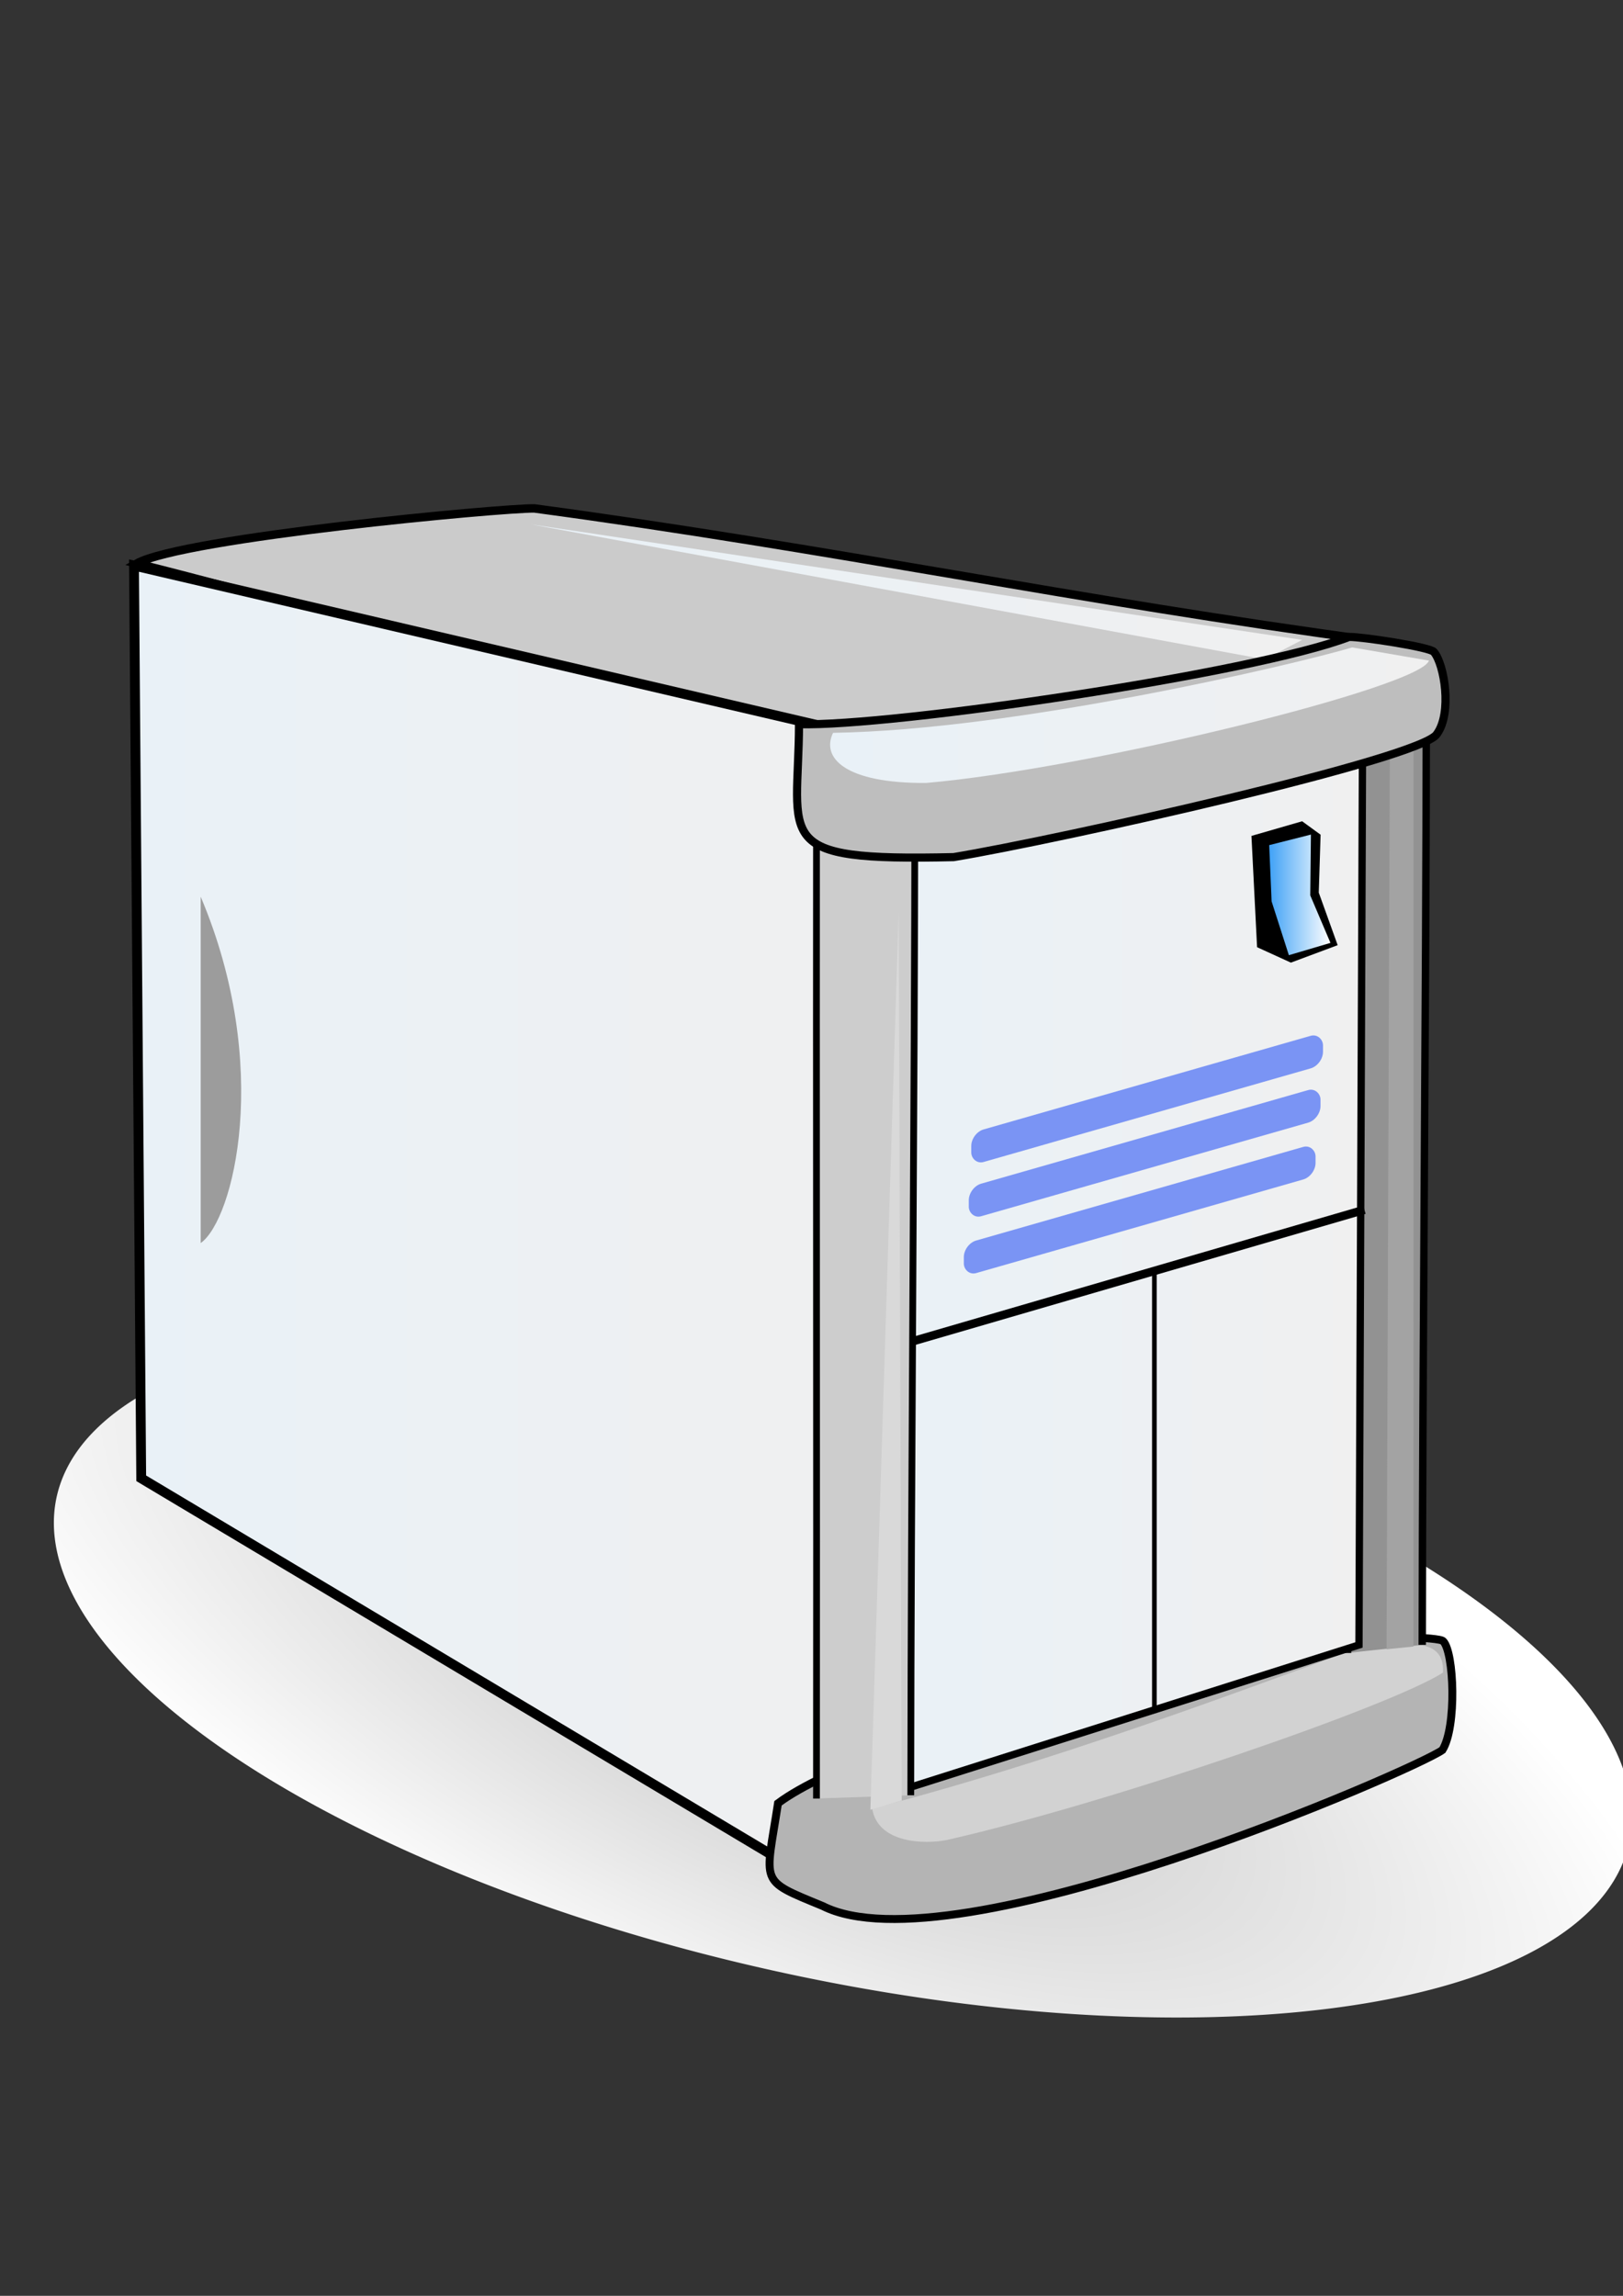<?xml version="1.0" encoding="UTF-8" standalone="no"?>
<!-- Created with Inkscape (http://www.inkscape.org/) --><svg height="1052.362" id="svg1325" version="1.0" width="744.094" x="0" xmlns="http://www.w3.org/2000/svg" xmlns:svg="http://www.w3.org/2000/svg" xmlns:xlink="http://www.w3.org/1999/xlink" y="0">
  <rect width="100%" height="100%" fill="#333333" stroke="none"/>
  <defs id="defs3">
    <linearGradient id="linearGradient19607">
      <stop id="stop19609" offset="0" style="stop-color:#c3c3c3;stop-opacity:1"/>
      <stop id="stop19611" offset="1" style="stop-color:#ffffff;stop-opacity:1"/>
    </linearGradient>
    <linearGradient id="linearGradient19587">
      <stop id="stop19589" offset="0" style="stop-color:#40a2f6;stop-opacity:1"/>
      <stop id="stop19591" offset="1" style="stop-color:#ffffff;stop-opacity:1"/>
    </linearGradient>
    <linearGradient id="linearGradient19563">
      <stop id="stop19565" offset="0" style="stop-color:#e9f1f7;stop-opacity:1"/>
      <stop id="stop19567" offset="1" style="stop-color:#f0f0f0;stop-opacity:1"/>
    </linearGradient>
    <linearGradient gradientUnits="userSpaceOnUse" id="linearGradient19569" x1="59.183" x2="415.747" xlink:href="#linearGradient19563" y1="565.262" y2="565.262"/>
    <linearGradient gradientUnits="userSpaceOnUse" id="linearGradient19577" x1="243.21" x2="597.026" xlink:href="#linearGradient19563" y1="271.279" y2="271.279"/>
    <linearGradient gradientUnits="userSpaceOnUse" id="linearGradient19585" x1="380.583" x2="655.101" xlink:href="#linearGradient19563" y1="327.834" y2="327.834"/>
    <linearGradient gradientTransform="matrix(1,0,0,0.951,0,18.799)" gradientUnits="userSpaceOnUse" id="linearGradient19593" x1="581.879" x2="609.973" xlink:href="#linearGradient19587" y1="411.628" y2="411.628"/>
    <linearGradient gradientUnits="userSpaceOnUse" id="linearGradient19601" x1="401.838" x2="627.24" xlink:href="#linearGradient19563" y1="556.608" y2="556.608"/>
    <radialGradient cx="353.354" cy="797.674" fx="353.354" fy="797.674" gradientTransform="matrix(1.236,0.323,-0.17,0.473,50.302,295.303)" gradientUnits="userSpaceOnUse" id="radialGradient19615" r="362.143" xlink:href="#linearGradient19607"/>
  </defs>
  <g id="layer1">
    <path d="M 393.984,349.836 C 455.626,336.553 575.04,300.328 630.125,293.673 C 494.586,275.484 380.511,251.241 244.972,233.052 C 230.617,232.796 84.283,246.408 62.708,258.295 C 191.386,290.722 272.449,320.266 393.984,349.836 z " id="path4182" style="color:#000000;fill:#cbcbcb;fill-opacity:1;fill-rule:evenodd;stroke:#000000;stroke-width:3.878;stroke-linecap:butt;stroke-linejoin:miter;marker:none;marker-start:none;marker-mid:none;marker-end:none;stroke-miterlimit:4;stroke-dasharray:none;stroke-dashoffset:0;stroke-opacity:1;visibility:visible;display:inline;overflow:visible"/>
    <path d="M 730 775.934 A 362.143 155 0 1 1  5.714,775.934 A 362.143 155 0 1 1  730 775.934 z" id="path19603" style="opacity:1;fill:url(#radialGradient19615);fill-opacity:1;fill-rule:nonzero;stroke:none;stroke-width:4.753;stroke-linecap:butt;stroke-linejoin:miter;stroke-miterlimit:4;stroke-dasharray:none;stroke-opacity:1" transform="matrix(0.983,0.254,-0.414,0.839,346.056,21.065)"/>
    <path d="M 64.745,677.623 L 393.785,874.132 L 413.496,341.431 L 61.434,259.249 L 64.745,677.623 z " id="path1061" style="color:#000000;fill:url(#linearGradient19569);fill-opacity:1;fill-rule:evenodd;stroke:#000000;stroke-width:4.503;stroke-linecap:butt;stroke-linejoin:miter;marker:none;marker-start:none;marker-mid:none;marker-end:none;stroke-miterlimit:4;stroke-dasharray:none;stroke-dashoffset:0;stroke-opacity:1;visibility:visible;display:inline;overflow:visible"/>
    <path d="M 609.374,317.1 C 609.374,317.1 608.06,770.222 621.173,774.535 C 631.237,786.146 622.683,312.52 622.683,312.52 L 609.374,317.1 z " id="path7930" style="fill:#000000;fill-opacity:0.087;fill-rule:evenodd;stroke:none;stroke-width:0.25pt;stroke-linecap:butt;stroke-linejoin:miter;stroke-opacity:1"/>
    <path d="M 356.689,826.592 C 398.822,795.014 579.997,748.002 622.686,750.779 C 628.439,749.853 660.111,750.311 661.648,752.298 C 666.704,757.401 667.93,791.612 661.306,802.176 C 649.005,811.105 436.496,903.767 377.12,873.658 C 347.508,861.437 350.968,864.071 356.689,826.592 z " id="path2869" style="color:#000000;fill:#b4b4b4;fill-opacity:1;fill-rule:evenodd;stroke:#000000;stroke-width:3.628;stroke-linecap:butt;stroke-linejoin:miter;marker:none;marker-start:none;marker-mid:none;marker-end:none;stroke-miterlimit:4;stroke-dasharray:none;stroke-dashoffset:0;stroke-opacity:1;visibility:visible;display:inline;overflow:visible"/>
    <path d="M 628.333,753.702 C 598.949,763.286 498.838,803.329 399.856,829 C 402.429,844.886 423.654,845.501 434.114,843.42 C 509.266,826.355 637.633,782.051 661.535,766.715 C 662.666,748.299 640.295,755.151 628.333,753.702 z " id="path2871" style="color:#000000;fill:#d2d2d2;fill-opacity:1;fill-rule:evenodd;stroke:none;stroke-width:0.25pt;stroke-linecap:butt;stroke-linejoin:miter;marker:none;marker-start:none;marker-mid:none;marker-end:none;stroke-miterlimit:4;stroke-dashoffset:0;stroke-opacity:1;visibility:visible;display:inline;overflow:visible"/>
    <path d="M 617.803,757.678 C 617.949,618.857 608.688,455.208 608.834,316.388 C 615.82,329.481 635.265,333.571 653.926,328.845 C 653.78,463.641 652.196,619.186 652.05,753.982" id="path2873" style="color:#000000;fill:#929292;fill-opacity:1;fill-rule:evenodd;stroke:#000000;stroke-width:3.4;stroke-linecap:butt;stroke-linejoin:miter;marker:none;marker-start:none;marker-mid:none;marker-end:none;stroke-miterlimit:4;stroke-dasharray:none;stroke-dashoffset:0;stroke-opacity:1;visibility:visible;display:inline;overflow:visible"/>
    <path d="M 404.214,343.312 L 415.877,819.711 L 623.045,754.017 L 624.864,293.505 L 404.214,343.312 z " id="path4181" style="color:#000000;fill:url(#linearGradient19601);fill-opacity:1;fill-rule:evenodd;stroke:#000000;stroke-width:3.353;stroke-linecap:butt;stroke-linejoin:miter;marker:none;marker-start:none;marker-mid:none;marker-end:none;stroke-miterlimit:4;stroke-dasharray:none;stroke-dashoffset:0;stroke-opacity:1;visibility:visible;display:inline;overflow:visible"/>
    <path d="M 529.245,583.5 L 529.245,785.203" id="path7924" style="color:#000000;fill:#bababa;fill-opacity:1;fill-rule:evenodd;stroke:#000000;stroke-width:2.13;stroke-linecap:butt;stroke-linejoin:miter;marker:none;marker-start:none;marker-mid:none;marker-end:none;stroke-miterlimit:4;stroke-dasharray:none;stroke-dashoffset:0;stroke-opacity:1;visibility:visible;display:block"/>
    <rect height="14.926" id="rect2875" rx="5.888" ry="5.987" style="color:#000000;fill:#7a94f4;fill-opacity:1;fill-rule:nonzero;stroke:none;stroke-width:2.5;stroke-linecap:butt;stroke-linejoin:miter;marker:none;marker-start:none;marker-mid:none;marker-end:none;stroke-miterlimit:4;stroke-dashoffset:0;stroke-opacity:1;visibility:visible;display:inline;overflow:visible" transform="matrix(0.961,-0.275,0,1,0,0)" width="167.801" x="463.363" y="646.756"/>
    <rect height="14.926" id="rect3635" rx="5.888" ry="5.987" style="color:#000000;fill:#7a94f4;fill-opacity:1;fill-rule:nonzero;stroke:none;stroke-width:2.5;stroke-linecap:butt;stroke-linejoin:miter;marker:none;marker-start:none;marker-mid:none;marker-end:none;stroke-miterlimit:4;stroke-dashoffset:0;stroke-opacity:1;visibility:visible;display:inline;overflow:visible" transform="matrix(0.961,-0.275,0,1,0,0)" width="167.801" x="462.182" y="671.3"/>
    <rect height="14.926" id="rect3637" rx="5.888" ry="5.987" style="color:#000000;fill:#7a94f4;fill-opacity:1;fill-rule:nonzero;stroke:none;stroke-width:2.5;stroke-linecap:butt;stroke-linejoin:miter;marker:none;marker-start:none;marker-mid:none;marker-end:none;stroke-miterlimit:4;stroke-dashoffset:0;stroke-opacity:1;visibility:visible;display:inline;overflow:visible" transform="matrix(0.961,-0.275,0,1,0,0)" width="167.801" x="459.818" y="696.704"/>
    <path d="M 625.541,554.535 L 405.38,618.623" id="path5914" style="color:#000000;fill:#bababa;fill-opacity:1;fill-rule:evenodd;stroke:#000000;stroke-width:3.876;stroke-linecap:butt;stroke-linejoin:miter;marker:none;marker-start:none;marker-mid:none;marker-end:none;stroke-miterlimit:4;stroke-dasharray:none;stroke-dashoffset:0;stroke-opacity:1;visibility:visible;display:block"/>
    <path d="M 374.331,824.415 C 374.477,669.253 374.202,505.248 374.348,350.085 C 381.334,364.72 400.779,369.291 419.44,364.008 C 419.294,514.673 417.71,672.251 417.564,822.915" id="rect4813" style="color:#000000;fill:#cdcdcd;fill-opacity:1;fill-rule:evenodd;stroke:#000000;stroke-width:3.1;stroke-linecap:butt;stroke-linejoin:miter;marker:none;marker-start:none;marker-mid:none;marker-end:none;stroke-miterlimit:4;stroke-dasharray:none;stroke-dashoffset:0;stroke-opacity:1;visibility:visible;display:inline;overflow:visible"/>
    <path d="M 635.677,755.986 L 648.02,754.746 L 648.076,334.981 L 637.203,341.335 L 635.677,755.986 z " id="path4406" style="color:#000000;fill:#a3a3a3;fill-opacity:1;fill-rule:nonzero;stroke:none;stroke-width:2.5;stroke-linecap:butt;stroke-linejoin:miter;marker:none;marker-start:none;marker-mid:none;marker-end:none;stroke-miterlimit:4;stroke-dashoffset:0;stroke-opacity:1;visibility:visible;display:inline;overflow:visible"/>
    <path d="M 243.21,240.317 L 579.79,302.241 L 597.026,293.314 L 243.21,240.317 z " id="path8207" style="color:#000000;fill:url(#linearGradient19577);fill-opacity:1;fill-rule:nonzero;stroke:none;stroke-width:2.5;stroke-linecap:butt;stroke-linejoin:miter;marker:none;marker-start:none;marker-mid:none;marker-end:none;stroke-miterlimit:4;stroke-dashoffset:0;stroke-opacity:1;visibility:visible;display:inline;overflow:visible"/>
    <path d="M 366.327,331.959 C 408.594,333.169 575.074,308.663 618.513,291.961 C 624.294,291.832 655.932,296.656 657.4,298.846 C 662.279,304.626 665.784,326.799 658.804,336.406 C 652.447,347.642 484.221,385.131 437.209,392.89 C 352.796,394.821 366.07,385.346 366.327,331.959 z " id="rect4190" style="color:#000000;fill:#bebebe;fill-opacity:1;fill-rule:evenodd;stroke:#000000;stroke-width:3.728;stroke-linecap:butt;stroke-linejoin:miter;marker:none;marker-start:none;marker-mid:none;marker-end:none;stroke-miterlimit:4;stroke-dasharray:none;stroke-dashoffset:0;stroke-opacity:1;visibility:visible;display:inline;overflow:visible"/>
    <path d="M 619.957,296.765 C 592.381,304.905 465.846,334.596 381.931,335.92 C 376.365,347.413 387.545,359.124 424.576,358.9 C 500.267,352.27 651.87,314.779 655.101,302.802 L 619.957,296.765 z " id="path9173" style="fill:url(#linearGradient19585);fill-opacity:1;fill-rule:evenodd;stroke:none;stroke-width:0.25pt;stroke-linecap:butt;stroke-linejoin:miter;stroke-opacity:1"/>
    <path d="M 573.752,383.167 L 576.326,434.175 L 591.83,441.255 L 613.278,433.25 L 604.614,409.162 L 605.449,382.613 L 596.987,376.457 L 573.752,383.167 z " id="path2844" style="color:#000000;fill:#000000;fill-opacity:1;fill-rule:evenodd;stroke:none;stroke-width:0.25pt;stroke-linecap:butt;stroke-linejoin:miter;marker:none;marker-start:none;marker-mid:none;marker-end:none;stroke-miterlimit:4;stroke-dashoffset:0;stroke-opacity:1;visibility:visible;display:inline;overflow:visible"/>
    <path d="M 581.879,387.394 L 582.985,413.162 L 590.902,437.842 L 609.973,432.203 L 600.711,410.426 L 601.015,382.556 L 581.879,387.394 z " id="path2846" style="color:#000000;fill:url(#linearGradient19593);fill-opacity:1;fill-rule:evenodd;stroke:none;stroke-width:0.25pt;stroke-linecap:butt;stroke-linejoin:miter;marker:none;marker-start:none;marker-mid:none;marker-end:none;stroke-miterlimit:4;stroke-dashoffset:0;stroke-opacity:1;visibility:visible;display:inline;overflow:visible"/>
    <path d="M 412.008,417.937 L 399.042,829.541 L 413.399,825.358 L 412.008,417.937 z " id="path3644" style="color:#000000;fill:#d9d9d9;fill-opacity:1;fill-rule:nonzero;stroke:none;stroke-width:2.5;stroke-linecap:butt;stroke-linejoin:miter;marker:none;marker-start:none;marker-mid:none;marker-end:none;stroke-miterlimit:4;stroke-dashoffset:0;stroke-opacity:1;visibility:visible;display:inline;overflow:visible"/>
    <path d="M 92.012,411.038 L 92.012,569.795 C 106.99,559.311 124.962,488.919 92.012,411.038 z " id="path7447" style="color:#000000;fill:#9c9c9c;fill-opacity:1;fill-rule:evenodd;stroke:none;stroke-width:0.25pt;stroke-linecap:butt;stroke-linejoin:miter;marker:none;marker-start:none;marker-mid:none;marker-end:none;stroke-miterlimit:4;stroke-dashoffset:0;stroke-opacity:1;visibility:visible;display:inline;overflow:visible"/>
    <path d="M 380.622,428.09 L 380.622,428.09 z " id="path16683" style="color:#000000;fill:#000000;fill-opacity:0.087;fill-rule:evenodd;stroke:none;stroke-width:2.5;stroke-linecap:butt;stroke-linejoin:miter;marker:none;marker-start:none;marker-mid:none;marker-end:none;stroke-miterlimit:4;stroke-dashoffset:0;stroke-opacity:1;visibility:visible;display:block"/>
  </g>
</svg>
